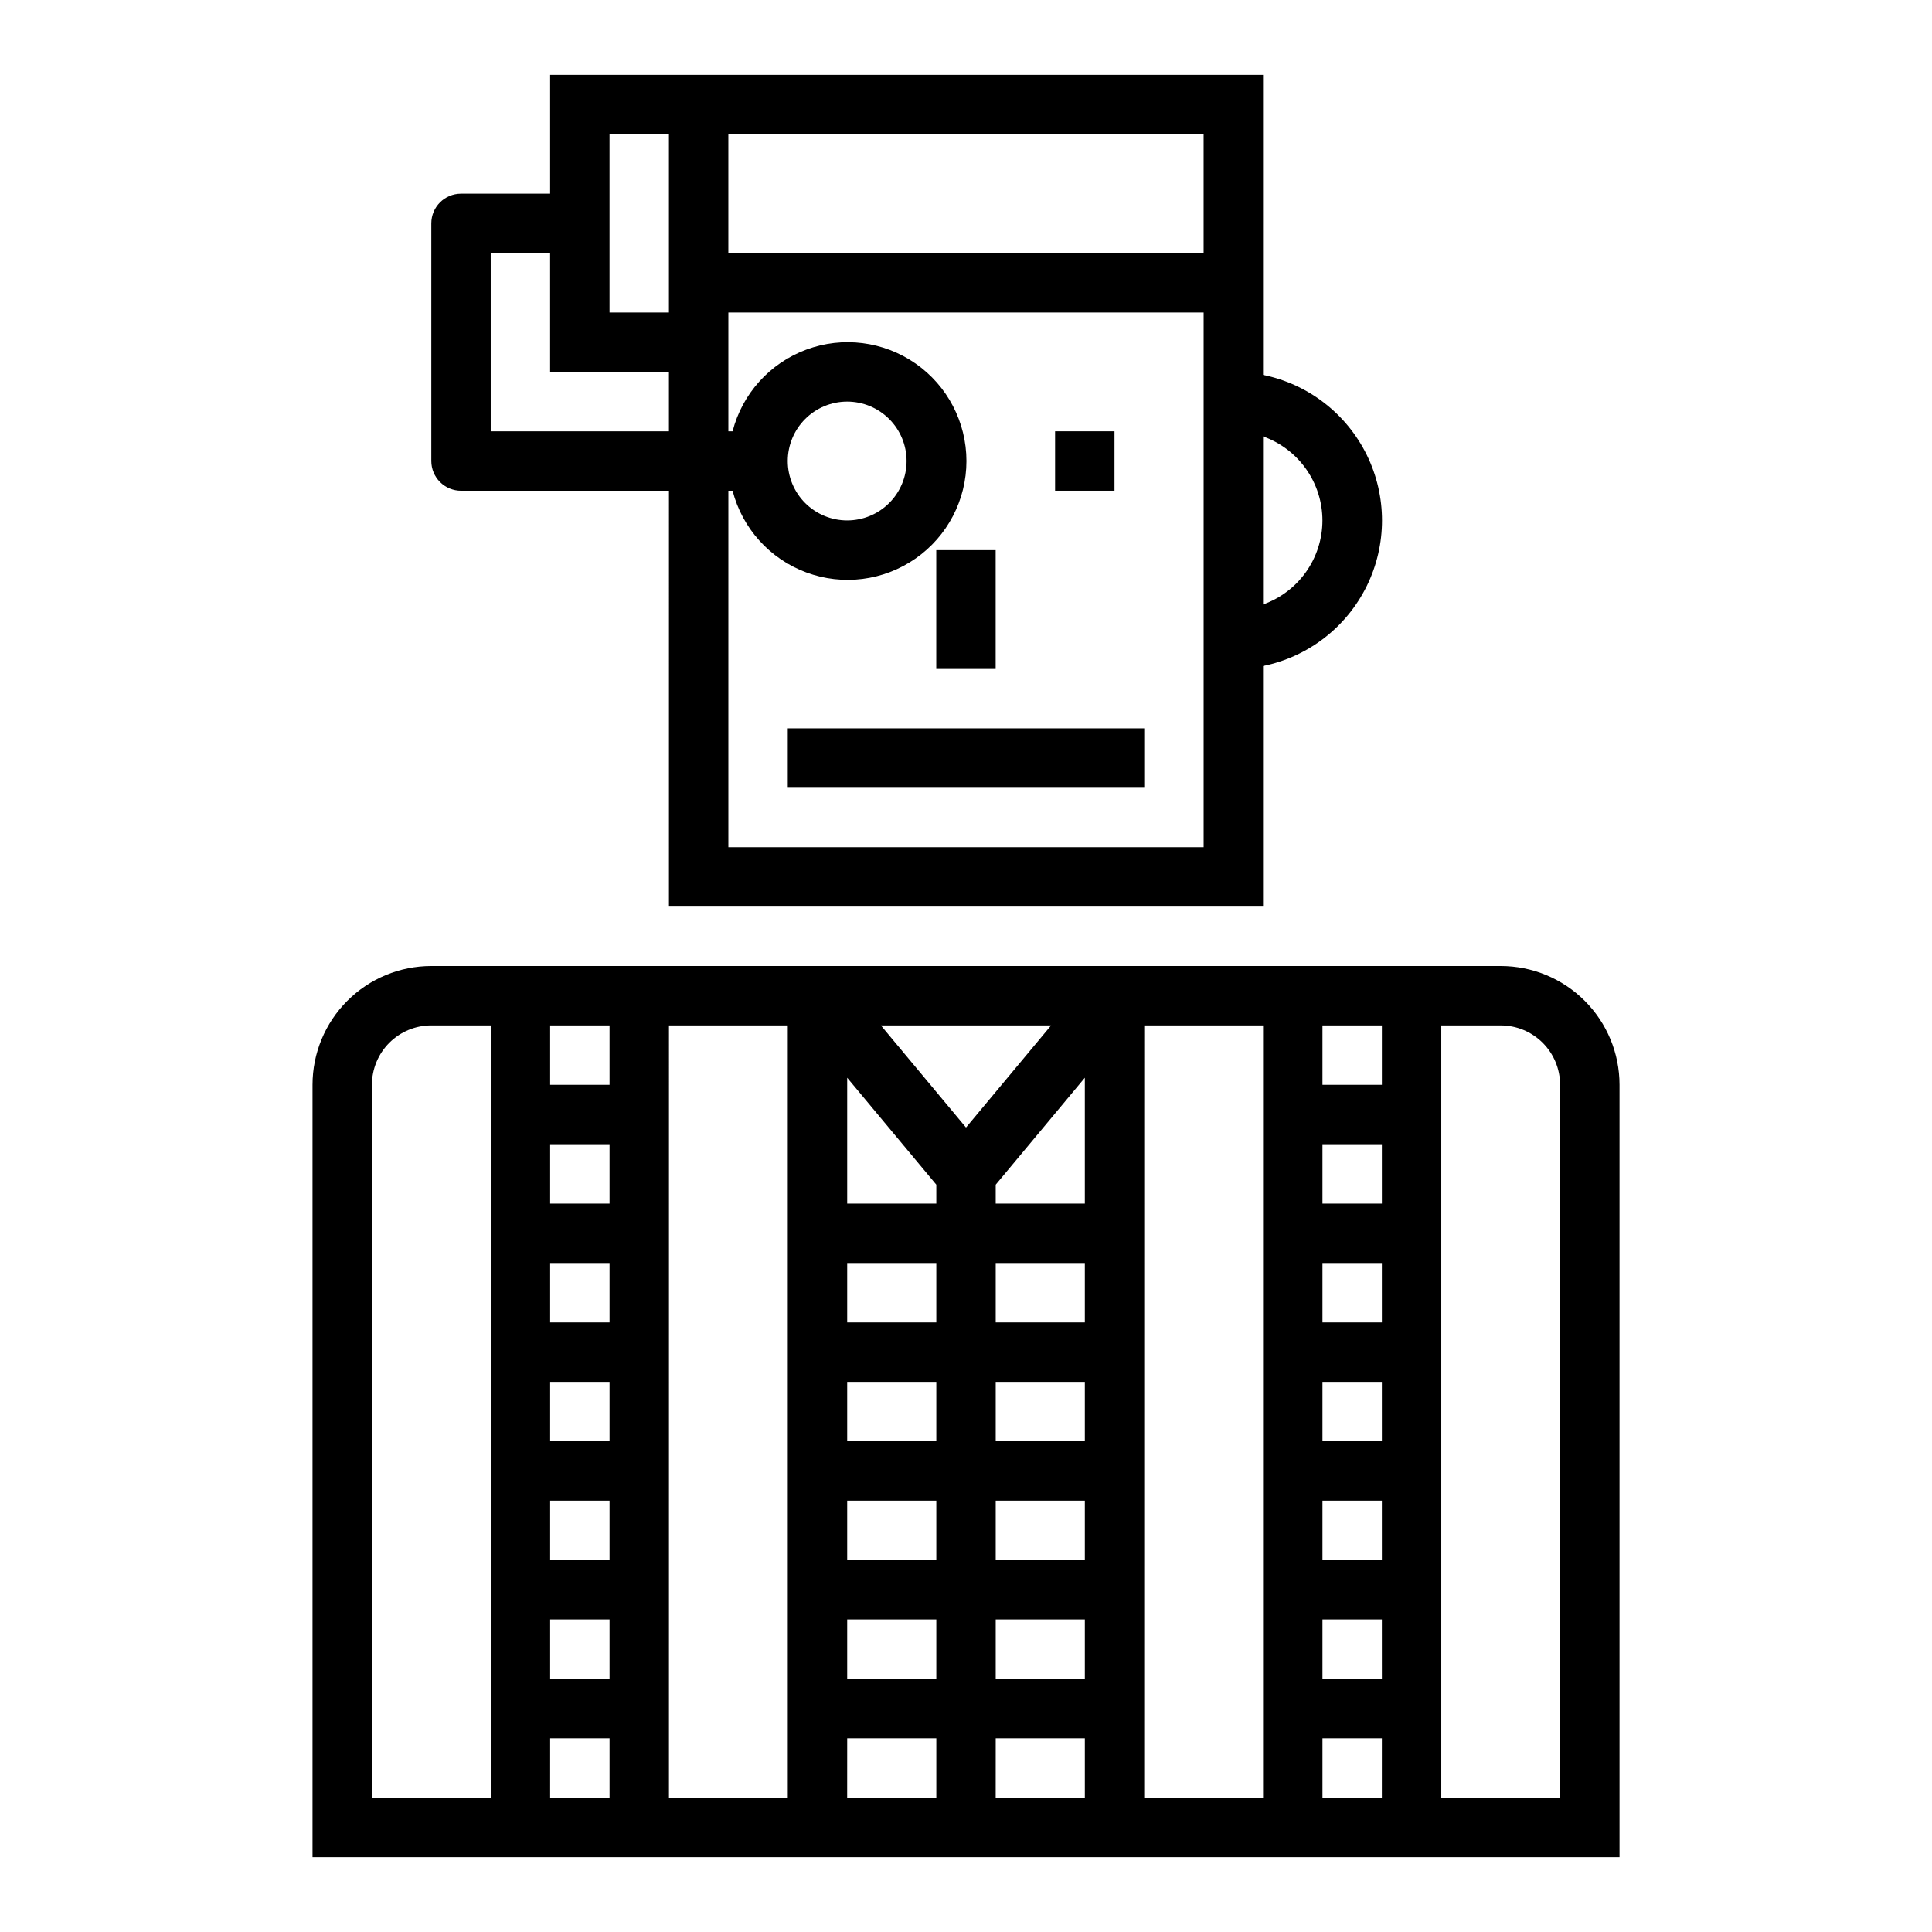 <?xml version="1.0" encoding="UTF-8"?>
<!-- Uploaded to: ICON Repo, www.svgrepo.com, Generator: ICON Repo Mixer Tools -->
<svg fill="#000000" width="800px" height="800px" version="1.1" viewBox="144 144 512 512" xmlns="http://www.w3.org/2000/svg">
 <g>
  <path d="m352.77 337.02h94.465v15.742h-94.465z"/>
  <path d="m478.72 163.84h-188.93v31.488h-23.613c-4.348 0-7.875 3.527-7.875 7.875v62.977c0 2.086 0.832 4.09 2.309 5.566 1.477 1.473 3.477 2.305 5.566 2.305h55.105l-0.004 110.21h157.44v-63.762c11.957-2.43 22.109-10.262 27.492-21.211 5.379-10.949 5.379-23.777 0-34.727-5.383-10.945-15.535-18.781-27.492-21.211zm-141.7 15.746h125.95v31.488h-125.95zm-31.488 0h15.742v47.23h-15.742zm-31.488 78.719v-47.23h15.742v31.488h31.488v15.742zm220.42 23.617h-0.004c-0.004 4.883-1.52 9.645-4.34 13.633-2.816 3.984-6.801 7.004-11.402 8.637v-44.539c4.602 1.633 8.586 4.652 11.402 8.637 2.82 3.988 4.336 8.75 4.34 13.633zm-31.488 86.594h-125.95v-94.465h1.117c2.578 9.98 9.875 18.066 19.539 21.648 9.664 3.586 20.469 2.215 28.93-3.672 8.461-5.887 13.508-15.543 13.508-25.848 0-10.309-5.047-19.965-13.508-25.852-8.461-5.883-19.266-7.258-28.93-3.672-9.664 3.582-16.961 11.668-19.539 21.648h-1.117v-31.488h125.95zm-110.21-102.34c0-4.176 1.66-8.184 4.613-11.133 2.953-2.953 6.957-4.613 11.133-4.613s8.18 1.66 11.133 4.613c2.953 2.949 4.609 6.957 4.609 11.133s-1.656 8.18-4.609 11.133c-2.953 2.949-6.957 4.609-11.133 4.609s-8.18-1.66-11.133-4.609c-2.953-2.953-4.613-6.957-4.613-11.133z"/>
  <path d="m423.61 258.3h15.742v15.742h-15.742z"/>
  <path d="m541.7 400h-283.39c-8.352 0-16.359 3.316-22.266 9.223-5.902 5.902-9.223 13.914-9.223 22.266v204.67h346.37v-204.67c0-8.352-3.316-16.363-9.223-22.266-5.906-5.906-13.914-9.223-22.266-9.223zm-31.488 15.742v15.742l-15.746 0.004v-15.746zm0 47.23-15.746 0.004v-15.746h15.742zm0 31.488h-15.746v-15.742h15.742zm0 31.488h-15.746v-15.742h15.742zm0 31.488h-15.746v-15.742h15.742zm0 31.488h-15.746v-15.742h15.742zm-78.719-94.465h-23.617v-15.742h23.617zm0 31.488h-23.617v-15.742h23.617zm0 31.488h-23.617v-15.742h23.617zm0 31.488h-23.617v-15.742h23.617zm-62.977-15.742h23.617v15.742h-23.617zm0-31.488h23.617v15.742h-23.617zm0-31.488h23.617v15.742h-23.617zm23.617-47.23h-23.617v-33.363l23.617 28.34zm-23.617 15.742h23.617v15.742h-23.617zm39.359-15.742v-5.023l23.617-28.34v33.363zm14.68-47.23-22.551 27.059-22.555-27.062zm-132.76-0.004h15.742v15.742l-15.742 0.004zm15.742 47.23-15.742 0.004v-15.746h15.742zm0 31.488h-15.742v-15.742h15.742zm0 31.488h-15.742v-15.742h15.742zm0 31.488h-15.742v-15.742h15.742zm0 31.488h-15.742v-15.742h15.742zm-31.488 31.488h-31.484v-188.93c0-4.176 1.656-8.184 4.609-11.133 2.953-2.953 6.957-4.613 11.133-4.613h15.742zm15.742 0 0.004-15.742h15.742v15.742zm31.488 0 0.004-204.67h31.488v204.67zm47.23 0 0.008-15.742h23.617v15.742zm39.359 0 0.008-15.742h23.617v15.742zm39.359 0 0.008-204.67h31.488v204.67zm62.977 0h-15.738v-15.742h15.742zm47.23 0h-31.48v-204.67h15.746c4.176 0 8.18 1.66 11.133 4.613 2.953 2.949 4.609 6.957 4.609 11.133z"/>
  <path d="m392.12 289.79h15.742v31.488h-15.742z"/>
 </g>
</svg>